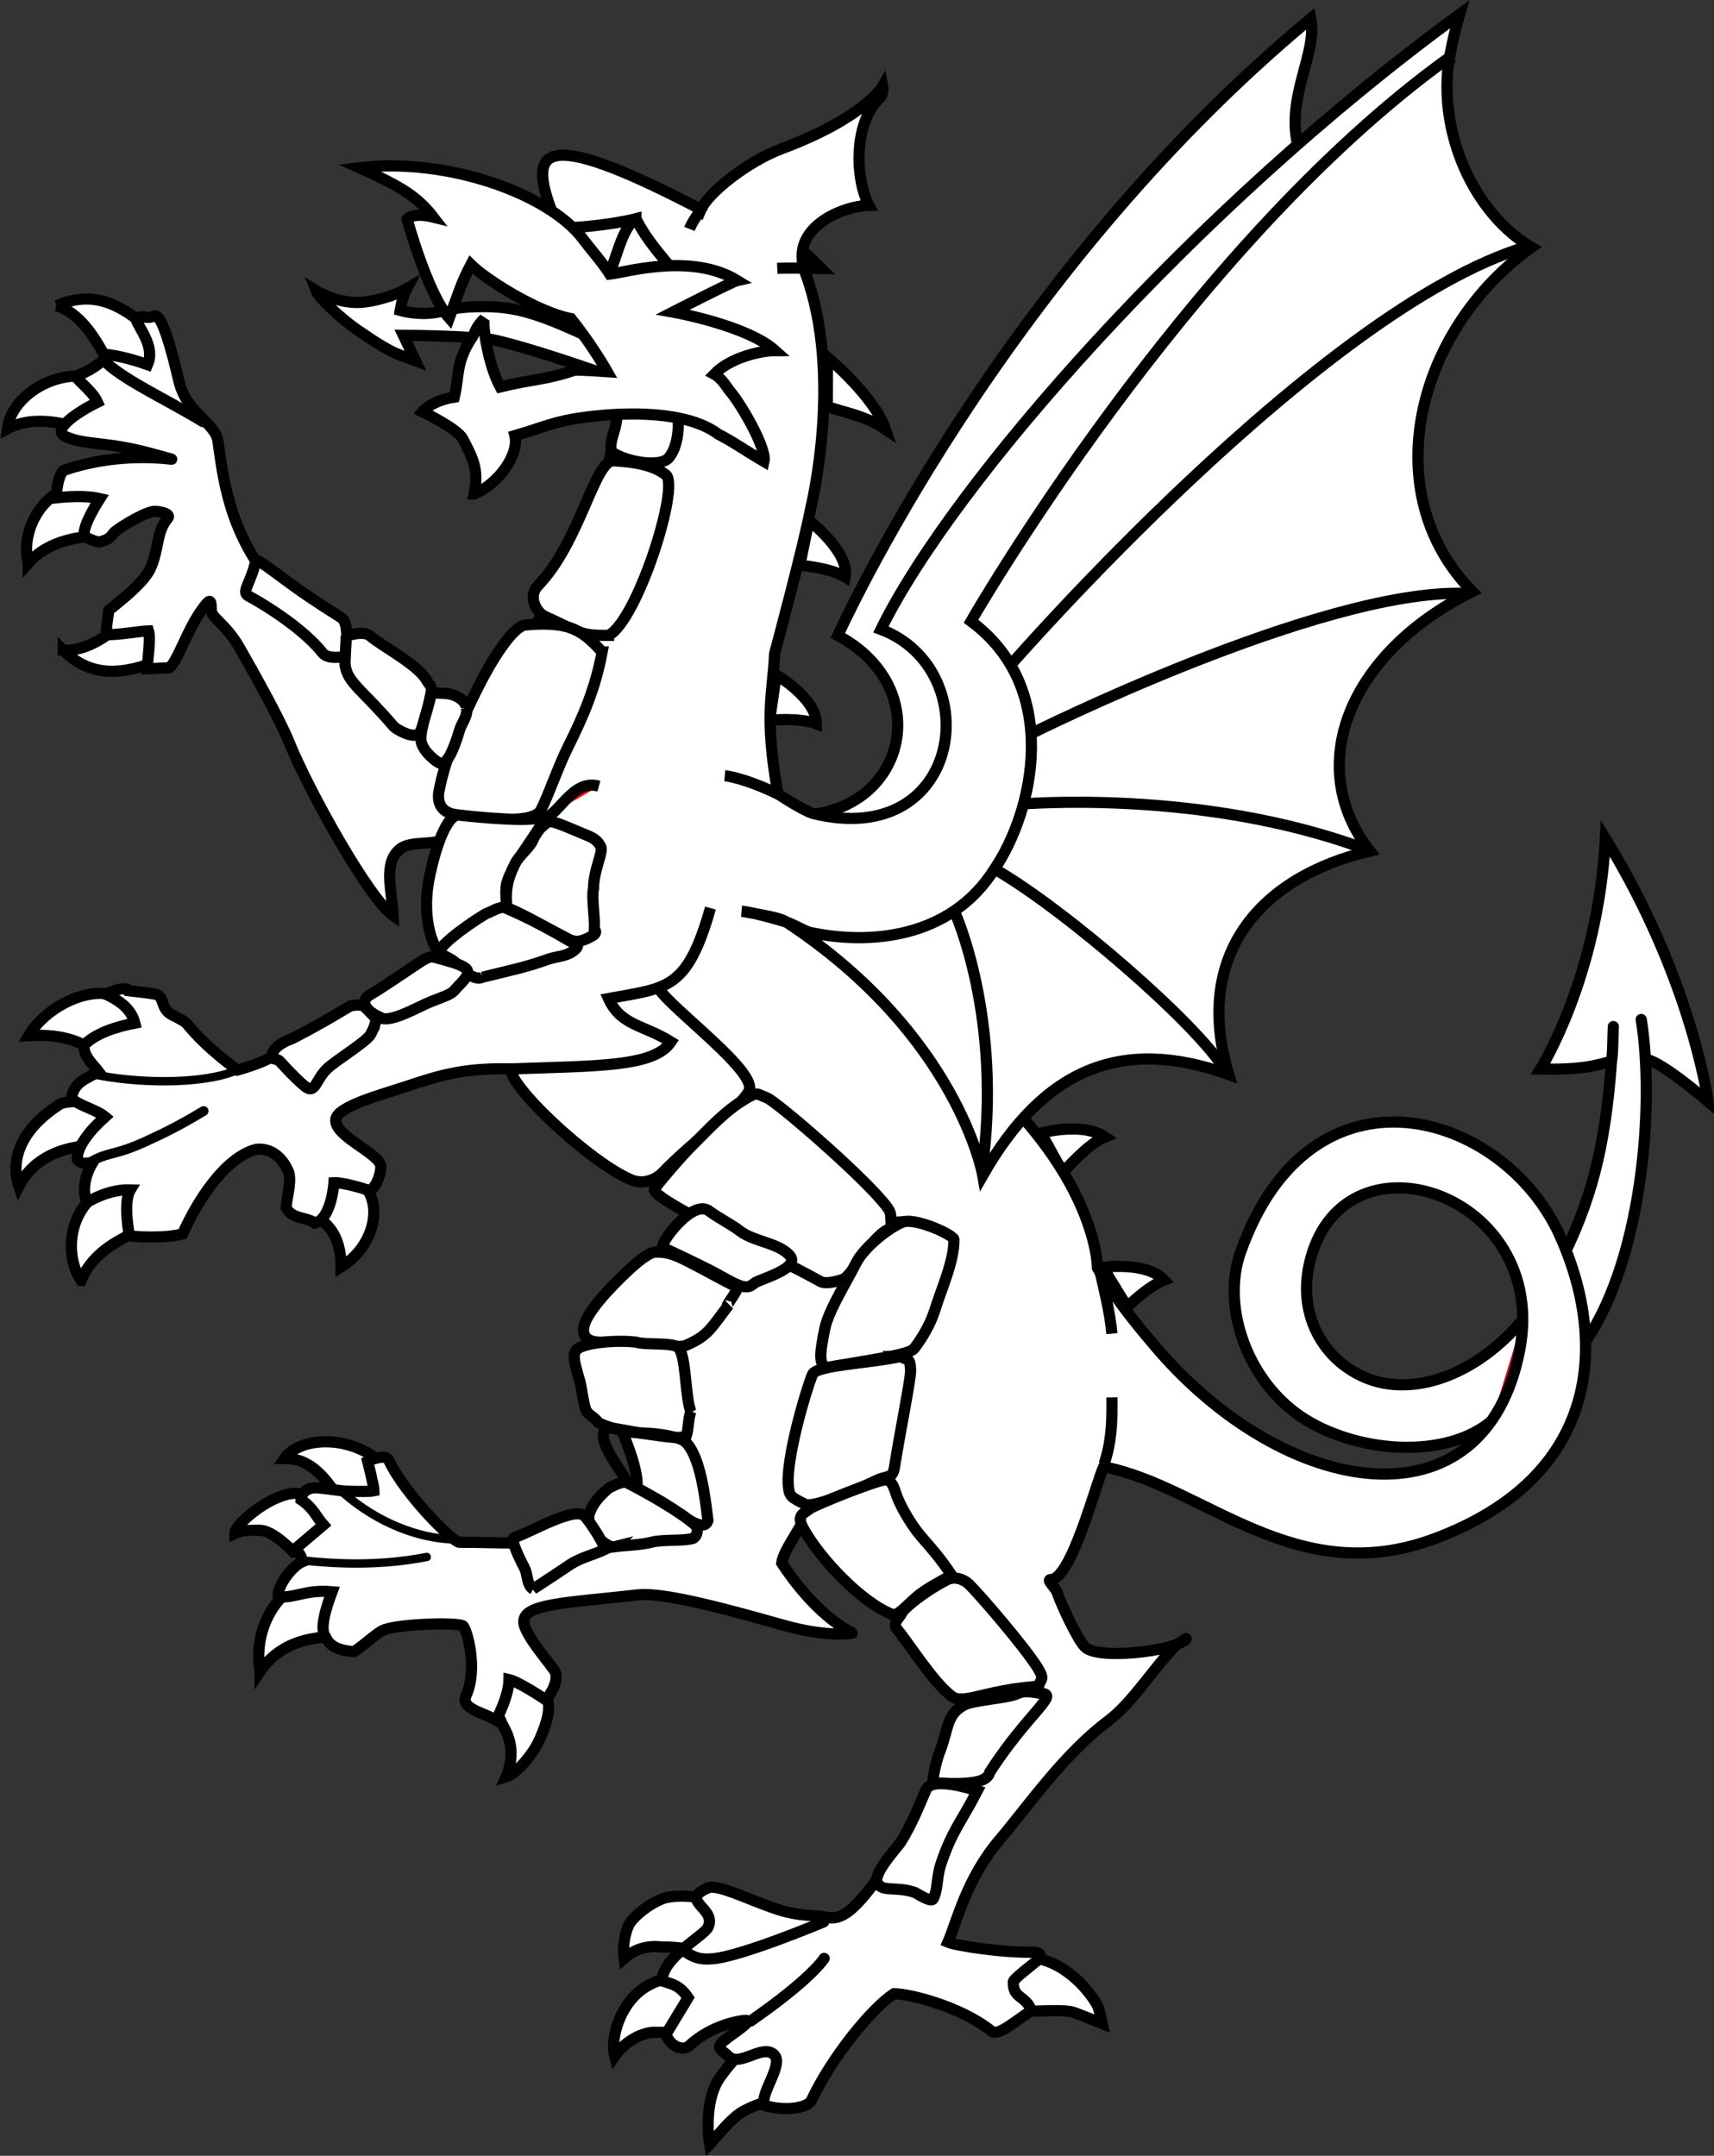 <?xml version="1.0" encoding="UTF-8" standalone="no"?>
<!-- Created with Inkscape (http://www.inkscape.org/) -->

<svg
   xmlns:dc="http://purl.org/dc/elements/1.1/"
   xmlns:cc="http://creativecommons.org/ns#"
   xmlns:rdf="http://www.w3.org/1999/02/22-rdf-syntax-ns#"
   xmlns:svg="http://www.w3.org/2000/svg"
   xmlns="http://www.w3.org/2000/svg"
   xmlns:sodipodi="http://sodipodi.sourceforge.net/DTD/sodipodi-0.dtd"
   xmlns:inkscape="http://www.inkscape.org/namespaces/inkscape"
   id="svg2985"
   version="1.1"
   inkscape:version="0.48.4 r9939"
   width="216.38"
   height="272.18"
   sodipodi:docname="SomersetDragon1.svg">
  <rect width="100%" height="100%" fill="#333333" stroke="none"/>
  <defs
     id="defs2989" />
  <sodipodi:namedview
     pagecolor="#ffffff"
     bordercolor="#666666"
     borderopacity="1"
     objecttolerance="10"
     gridtolerance="10"
     guidetolerance="10"
     inkscape:pageopacity="0"
     inkscape:pageshadow="2"
     inkscape:window-width="1855"
     inkscape:window-height="1056"
     id="namedview2987"
     showgrid="false"
     inkscape:zoom="2.8284271"
     inkscape:cx="167.50554"
     inkscape:cy="136.61674"
     inkscape:window-x="65"
     inkscape:window-y="24"
     inkscape:window-maximized="1"
     inkscape:current-layer="svg2985"
     showguides="true"
     inkscape:guide-bbox="true"
     fit-margin-top="0"
     fit-margin-left="0"
     fit-margin-right="0"
     fit-margin-bottom="0">
    <inkscape:grid
       type="xygrid"
       id="grid3864"
       empspacing="5"
       visible="true"
       enabled="true"
       snapvisiblegridlinesonly="true"
       originx="-1391.856px"
       originy="-764.006px" />
  </sodipodi:namedview>
  <g
     id="g3153"
     transform="matrix(0.173,0,0,0.173,-146.759,-18.922)">
    <g
       transform="matrix(1.02,0,0,1.02,-22.518,-0.665)"
       id="g10834" />
    <path
       sodipodi:nodetypes="ccccc"
       inkscape:connector-curvature="0"
       id="path3132"
       d="m 1949.493,1091.126 22.627,-12.374 -27.754,74.423 -15.556,-9.369 z"
       style="fill:#ce1126;fill-opacity:1;stroke:none" />
    <path
       sodipodi:nodetypes="cccccc"
       inkscape:connector-curvature="0"
       id="path3821"
       d="m 1795.238,214.969 c -8.329,-35.507 14.599,-67.083 9.558,-92.07 -228.168,189.373 -345.068,450.263 -345.068,450.263 68.407,36.608 51.673,120.784 -17.15,130.428 31.843,22.67 124.363,19.535 182.709,-7.313 z"
       style="fill:#ffffff;fill-opacity:1;stroke:#000000;stroke-width:8.16;stroke-linecap:butt;stroke-linejoin:miter;stroke-miterlimit:4;stroke-opacity:1;stroke-dasharray:none" />
    <path
       inkscape:connector-curvature="0"
       id="path3035"
       d="m 1904.408,155.157 c 0.664,-4.304 0.825,-5.903 1.298,-8.015"
       style="fill:none;stroke:#0000ff;stroke-width:8.16;stroke-linecap:butt;stroke-linejoin:miter;stroke-miterlimit:4;stroke-opacity:1;stroke-dasharray:none" />
    <path
       sodipodi:nodetypes="cccsc"
       inkscape:connector-curvature="0"
       id="path3833-1-4"
       d="m 869.303,865.166 c 11.036,-19.205 41.762,-36.538 63.07,-29.025 6.59,3.791 15.713,14.397 16.75,16.79 0.968,2.194 -33.096,22.739 -34.82,21.738 -6.227,-3.615 -18.453,-11.111 -45,-9.502 z"
       style="fill:#ffffff;fill-opacity:1;stroke:#000000;stroke-width:8.16;stroke-linecap:butt;stroke-linejoin:miter;stroke-miterlimit:4;stroke-opacity:1;stroke-dasharray:none" />
    <path
       sodipodi:nodetypes="cccsc"
       inkscape:connector-curvature="0"
       id="path3833-1-7"
       d="m 862.084,975.137 c -6.142,-18.252 0.237,-41.362 30.825,-60.458 7.303,-2.111 19.759,-1.798 22.201,-0.883 41.631,6.258 -7.485,32.127 -10.896,32.721 -6.126,1.066 -30.373,5.242 -42.13,28.621 z"
       style="fill:#ffffff;fill-opacity:1;stroke:#000000;stroke-width:8.16;stroke-linecap:butt;stroke-linejoin:miter;stroke-miterlimit:4;stroke-opacity:1;stroke-dasharray:none" />
    <path
       sodipodi:nodetypes="cccsc"
       inkscape:connector-curvature="0"
       id="path3833-1"
       d="m 907.461,1043.902 c -11.438,-17.264 -10.027,-47.594 11.925,-63.947 6.856,-3.283 19.41,-5.725 21.97,-5.224 2.356,0.445 4.98,33.407 3.388,34.607 -4.965,3.744 -27.855,11.624 -37.283,34.564 z"
       style="fill:#ffffff;fill-opacity:1;stroke:#000000;stroke-width:8.16;stroke-linecap:butt;stroke-linejoin:miter;stroke-miterlimit:4;stroke-opacity:1;stroke-dasharray:none" />
    <path
       sodipodi:nodetypes="cccsc"
       inkscape:connector-curvature="0"
       id="path3833-1-0"
       d="m 1097.178,1034.023 c 27.876,-17.264 32.712,-55.156 7.473,-66.248 -6.856,-3.283 -19.41,-5.725 -21.97,-5.224 -2.356,0.445 -4.98,33.407 -3.388,34.607 4.965,3.744 17.992,10.967 17.885,36.865 z"
       style="fill:#ffffff;fill-opacity:1;stroke:#000000;stroke-width:8.16;stroke-linecap:butt;stroke-linejoin:miter;stroke-miterlimit:4;stroke-opacity:1;stroke-dasharray:none" />
    <path
       inkscape:transform-center-y="9.8309628"
       inkscape:transform-center-x="11.862484"
       sodipodi:nodetypes="cccsc"
       inkscape:connector-curvature="0"
       id="path3833-1-8-4"
       d="m 1055.978,1173.762 c 9.856,-14.271 40.919,-17.252 63.691,-2.121 5.266,5.482 14.195,11.596 14.522,14.184 9.535,20.432 -31.973,20.964 -37.72,16.692 -6.016,-4.471 -16.25,-29.058 -40.492,-28.756 z"
       style="fill:#ffffff;fill-opacity:1;stroke:#000000;stroke-width:8.16;stroke-linecap:butt;stroke-linejoin:miter;stroke-miterlimit:4;stroke-opacity:1;stroke-dasharray:none" />
    <path
       sodipodi:nodetypes="ccscssccc"
       inkscape:connector-curvature="0"
       id="path10780"
       d="m 1081.826,1206.86 c -6.416,-2.49 -11.793,-2.755 -16.439,-7.562 -5.223,-0.677 -14.347,1.909 -24.466,8.179 -10.119,6.271 -21.233,16.226 -21.233,21.081 6.055,-2.636 7.71,-2.188 12.165,-2.301 4.152,-0.106 7.263,-0.377 10.192,0.658 9.771,3.45 20.384,15.124 20.384,15.124 0,0 25.789,-5.734 28.932,-8.877 10.377,-10.377 -5.316,-28.411 -9.534,-26.302 z"
       style="fill:#ffffff;fill-opacity:1;stroke:#000000;stroke-width:8.16;stroke-linecap:butt;stroke-linejoin:miter;stroke-miterlimit:4;stroke-opacity:1;stroke-dasharray:none" />
    <path
       sodipodi:nodetypes="cccsc"
       inkscape:connector-curvature="0"
       id="path3833"
       d="m 1038.1,1329.163 c -6.226,-35.566 17.922,-71.344 55.562,-71.344 7.514,1.153 12.963,6.691 14.795,8.548 1.695,1.696 -4.583,37.715 -6.575,37.809 -6.212,0.294 -43.34,-5.155 -63.782,24.987 z"
       style="fill:#ffffff;fill-opacity:1;stroke:#000000;stroke-width:8.16;stroke-linecap:butt;stroke-linejoin:miter;stroke-miterlimit:4;stroke-opacity:1;stroke-dasharray:none" />
    <path
       sodipodi:nodetypes="cscssssc"
       inkscape:connector-curvature="0"
       id="path3831"
       d="m 1199.527,1343.958 c 6.439,8.463 11.376,13.964 15.452,24 1.022,2.516 11.769,16.767 2.63,38.138 6.292,-1.973 14.208,-10.396 20.384,-19.726 4.883,-7.377 12.966,-27.066 10.155,-35.122 -2.276,-6.522 -1.869,-7.084 -3.58,-11.892 -1.141,-3.206 -21.506,-23.207 -23.014,-21.699 -6.415,6.415 -23.035,16.228 -22.028,26.302 z"
       style="fill:#ffffff;fill-opacity:1;stroke:#000000;stroke-width:8.16;stroke-linecap:butt;stroke-linejoin:miter;stroke-miterlimit:4;stroke-opacity:1;stroke-dasharray:none" />
    <path
       sodipodi:nodetypes="csscssc"
       inkscape:connector-curvature="0"
       id="path3829"
       d="m 1372.789,1498.152 c -11.29,-5.654 -33.181,-6.054 -40.439,-3.288 -10.895,4.153 -20.264,12.265 -24,17.425 -2.801,3.868 -6.02,14.795 -4.603,26.302 12.825,-11.508 26.98,-8.12 28.603,-8.219 11.747,-0.72 33.742,5.053 39.453,-0.657 8.051,-8.051 9.407,-28.755 0.986,-31.562 z"
       style="fill:#ffffff;fill-opacity:1;stroke:#000000;stroke-width:8.16;stroke-linecap:butt;stroke-linejoin:miter;stroke-miterlimit:4;stroke-opacity:1;stroke-dasharray:none" />
    <path
       sodipodi:nodetypes="cscssc"
       inkscape:connector-curvature="0"
       id="path3827"
       d="m 1359.31,1558.317 c -12.021,-7.597 -26.739,-6.888 -39.564,0.947 -19.616,11.982 -26.154,38.707 -22.903,50.671 7.529,-11.027 20.872,-17.733 29.589,-17.425 13.781,0.487 13.22,-1.201 22.04,-3.482 11.235,-2.905 22.951,-20.936 10.837,-30.71 z"
       style="fill:#ffffff;fill-opacity:1;stroke:#000000;stroke-width:8.16;stroke-linecap:butt;stroke-linejoin:miter;stroke-miterlimit:4;stroke-opacity:1;stroke-dasharray:none" />
    <path
       sodipodi:nodetypes="cssssc"
       inkscape:connector-curvature="0"
       id="path3825"
       d="m 1366.214,1674.373 c -2.164,-12.788 -2.007,-34.635 6.904,-48.001 5.35,-8.024 28.02,-36.553 38.466,-29.59 5.783,3.855 12.897,14.108 14.466,20.384 6.114,24.456 -15.678,22.317 -34.521,32.548 -8.557,4.647 -15.499,13.307 -25.315,24.658 z"
       style="fill:#ffffff;fill-opacity:1;stroke:#000000;stroke-width:8.16;stroke-linecap:butt;stroke-linejoin:miter;stroke-miterlimit:4;stroke-opacity:1;stroke-dasharray:none" />
    <path
       sodipodi:nodetypes="cscssc"
       inkscape:connector-curvature="0"
       id="path3823"
       d="m 1595.055,1537.867 c 26.565,-1.204 47.343,22.7 53.935,34.872 1.427,2.636 3.72,13.484 3.72,13.484 0,0 -18.164,-7.429 -21.388,-8.369 -11.16,-3.255 -46.484,2.336 -52.075,-3.255 -18.138,-18.138 3.225,-28.867 15.808,-36.731 z"
       style="fill:#ffffff;fill-opacity:1;stroke:#000000;stroke-width:8.16;stroke-linecap:butt;stroke-linejoin:miter;stroke-miterlimit:4;stroke-opacity:1;stroke-dasharray:none" />
    <path
       sodipodi:nodetypes="cccc"
       inkscape:connector-curvature="0"
       id="path3832-9"
       d="m 1608.074,936.293 c 0,0 29.757,-8.312 46.495,2.79 -12.089,4.696 -30.687,26.037 -30.687,26.037 z"
       style="fill:#ffffff;fill-opacity:1;stroke:#000000;stroke-width:8.16;stroke-linecap:butt;stroke-linejoin:miter;stroke-miterlimit:4;stroke-opacity:1;stroke-dasharray:none" />
    <path
       sodipodi:nodetypes="cccc"
       inkscape:connector-curvature="0"
       id="path3832"
       d="m 1653.174,1034.322 c 0,0 31.617,-4.592 44.636,9.299 -12.089,4.696 -26.967,19.528 -26.967,19.528 z"
       style="fill:#ffffff;fill-opacity:1;stroke:#000000;stroke-width:8.16;stroke-linecap:butt;stroke-linejoin:miter;stroke-miterlimit:4;stroke-opacity:1;stroke-dasharray:none" />
    <path
       sodipodi:nodetypes="cccc"
       inkscape:connector-curvature="0"
       id="path3832-3-6"
       d="m 1452.12,370.152 c 0,0 34.241,28.518 42.348,52.508 -15.084,-10.169 -29.238,-11.969 -42.462,-16.558 z"
       style="fill:#ffffff;fill-opacity:1;stroke:#000000;stroke-width:8.16;stroke-linecap:butt;stroke-linejoin:miter;stroke-miterlimit:4;stroke-opacity:1;stroke-dasharray:none" />
    <path
       sodipodi:nodetypes="cccc"
       inkscape:connector-curvature="0"
       id="path3832-3-1"
       d="m 1438.648,489.19 c 0,0 29.876,23.13 26.444,41.22 -11.355,-6.892 -33.133,-8.447 -33.133,-8.447 z"
       style="fill:#ffffff;fill-opacity:1;stroke:#000000;stroke-width:8.16;stroke-linecap:butt;stroke-linejoin:miter;stroke-miterlimit:4;stroke-opacity:1;stroke-dasharray:none" />
    <path
       sodipodi:nodetypes="cccc"
       inkscape:connector-curvature="0"
       id="path3832-3"
       d="m 1414.706,601.864 c 0,0 29.592,17.359 29.329,35.769 -12.373,-4.832 -34.093,-2.609 -34.093,-2.609 z"
       style="fill:#ffffff;fill-opacity:1;stroke:#000000;stroke-width:8.16;stroke-linecap:butt;stroke-linejoin:miter;stroke-miterlimit:4;stroke-opacity:1;stroke-dasharray:none" />
    <path
       inkscape:connector-curvature="0"
       d="m 2025.602,858.569 c -0.506,9.295 -0.116,17.322 -1.395,26.154 m 27.167,-1.704 c 0,0 9.206,1.315 43.398,30.247 0,0 -11.836,-89.426 -74.96,-192.003 -5.26,101.262 -47.343,168.331 -47.343,168.331 29.654,0.545 39.068,-2.263 51.833,-5.725 -4.836,66.308 -15.717,102.394 -36.361,144.989 9.957,20.861 9.919,42.884 14.064,64.21 44.452,-59.505 54.148,-176.296 43.95,-239.679"
       style="fill:#ffffff;fill-opacity:1;stroke:#000000;stroke-width:8.16;stroke-linecap:round;stroke-linejoin:miter;stroke-miterlimit:4;stroke-opacity:1;stroke-dasharray:none"
       id="path3838" />
    <path
       sodipodi:nodetypes="cccsc"
       inkscape:connector-curvature="0"
       id="path3833-1-8"
       d="m 889.832,332.519 c 23.26,-10.333 42.73,-3.782 63.535,14.007 3.236,6.879 7.236,17.805 6.717,20.362 2.498,22.408 -30.551,9.036 -34.63,3.151 -4.27,-6.161 -15.049,-30.893 -35.623,-37.519 z"
       style="fill:#ffffff;fill-opacity:1;stroke:#000000;stroke-width:8.16;stroke-linecap:butt;stroke-linejoin:miter;stroke-miterlimit:4;stroke-opacity:1;stroke-dasharray:none" />
    <path
       sodipodi:nodetypes="sccssssscscsccscssscscsssssssssccsscccccccccccccccccccccsscsssscssccssccccccccscscccssccscsssccsscsscccsssccsssscccscssssssscssss"
       inkscape:connector-curvature="0"
       id="path3820"
       d="m 1959.346,1072.68 c -32.666,39.012 -75.999,54.634 -108.912,44.206 -32.912,-10.428 -57.495,-45.277 -45.686,-89.075 26.168,-97.05 174.57,-47.039 152.505,66.953 -25.691,132.721 -171.335,108.567 -265.953,-2.79 -14.82,-17.442 -30.131,-36.275 -42.141,-57.264 0,0 0.409,-47.415 -54.453,-109.728 -7.729,-13.388 -12.777,-13.196 -6.626,-25.498 85.817,-120.65 174.128,-250.163 217.598,-377.542 36.189,-114.139 27.901,-251.758 100.43,-368.243 l -0.402,-1.443 c 1.868,-7.227 2.187,-13.107 7.816,-32.486 -194.261,141.743 -369.925,342.071 -422.375,448.943 77.311,29.291 60.228,161.185 -49.471,134.388 -8.961,-3.024 -25.612,-14.291 -25.691,-14.356 -10.319,-58.223 -3.744,-72.689 -2.429,-102.278 0,0 21.041,-78.248 26.302,-105.865 0,0 24.099,-97.058 -3.945,-172.276 -12.281,-32.938 27.617,-48.658 46.478,-49.103 -10.431,-20.187 -10.867,-60.464 7.651,-78.052 3.481,-3.306 2.422,-8.812 2.422,-8.812 0,0 -13.137,22.895 -73.627,45.504 -24.557,9.178 -54.065,32.236 -59.321,45.042 l -1.82,-1.801 c -232.479,-121.103 -30.221,73.926 -62.304,170.173 -8.089,61.238 -46.768,130.692 -87.644,171.568 -10.121,10.121 -10.183,31.627 -14.879,43.706 -10.053,25.862 -8.67,58.557 -16.738,82.762 -6.622,19.865 -13.019,38.106 -13.019,58.584 11.406,20.528 12.886,24.044 6.272,26.975 -35.061,15.538 -79.827,48.007 -89.861,51.052 -8.913,2.704 -23.956,10.334 -32.22,14.466 -9.134,5.475 -25.644,9.863 -25.644,9.863 0,0 -21.716,-14.916 -36.822,-33.535 -2.618,-3.227 -11.649,-6.389 -13.808,-8.548 -5.155,-5.155 -3.011,-10.382 -8.548,-13.151 -8.698,-1.331 -20.384,-2.63 -20.384,-2.63 -0.962,-2.728 -8.548,-1.47 -16.439,2.63 12.079,5.527 18.818,12.149 21.041,21.041 -13.969,2.677 -28.493,7.452 -36.822,15.781 -1.494,7.839 6.802,14.769 10.521,19.726 -10.395,5.447 -17.224,7.745 -19.726,17.754 -0.721,5.334 17.133,9.058 24.329,15.123 -10.306,9.305 -20.384,21.05 -20.384,30.905 3.211,4.205 6.228,2.63 11.178,2.63 -10.15,17.502 -3.945,28.932 -3.945,28.932 0,0 14.719,-9.724 31.562,-9.206 -5.552,9.119 -0.658,33.535 -0.658,33.535 -0.425,0.213 23.377,2.579 38.795,-1.315 11.031,-24.745 31.244,-56.091 53.919,-61.809 12.043,-1.115 19.878,7.613 23.672,17.096 1.884,8.53 -1.973,19.271 -1.973,25.644 4.436,8.539 14.766,6.472 21.041,11.178 12.117,-3.348 13.808,-29.589 13.808,-29.589 0,0 6.961,-0.465 26.302,5.918 5.576,-3.899 7.891,-12.892 7.891,-17.754 -0.76,-9.66 -34.024,-21.762 -32.877,-34.192 0.881,-9.551 33.493,-18.178 49.973,-23.672 24.986,-8.329 42.128,-13.808 75.506,-13.361 67.019,65.009 70.587,52.987 147.02,105.881 -5.713,9.996 -11.328,15.977 -18.598,23.248 -17.796,17.796 -86.806,49.565 -66.953,89.271 8.306,16.613 39.845,75.605 31.617,92.061 -6.7,13.401 -55.033,28.911 -66.023,34.407 -29.232,2.123 -34.67,0.668 -62.393,0.687 -4.45,0 -39.776,-34.877 -51.405,-59.768 -2.608,-5.583 -15.469,0.722 -15.469,0.722 0,0 4.659,18.195 4.659,21.707 -0.493,0.147 -11.651,0.425 -18.84,0.075 -7.189,-0.349 -10.409,-1.325 -21.327,-2.368 -13.094,-1.251 -13.167,8.539 -13.167,8.539 9.226,6.14 10.94,12.28 16.41,18.419 L 1063.444,1240 c 0,0 4.846,2.556 5.42,9.13 -8.3,3.513 -19.575,20.304 -17.283,25.605 12.479,1 19.528,-5.42 39.056,-3.72 -3.72,9.901 -9.66,27.257 -4.706,32.979 2.474,5.946 8.273,9.934 20.653,10.735 8.053,-5.075 16.965,-14.105 22.23,-15.984 11.787,-4.207 51.027,-5.472 57.161,-2.96 2.602,1.216 11.529,31.064 2.475,50.954 -4.383,9.628 12.201,12.201 21.919,17.972 0,0 9.252,-17.146 9.412,-29.588 7.236,1.6 26.855,14.775 26.855,14.775 0,0 9.516,-10.823 7.083,-19.736 -0.944,-3.458 -22.799,-27.296 -23.193,-36.899 -0.558,-13.58 30.182,-13.975 83.232,-19.956 19.904,-2.244 70.432,12.072 106.939,22.318 32.611,9.152 50.614,5.579 50.215,5.579 0,0 -24.958,-9.799 -52.138,-51.153 0.682,-6.042 6.5,-14.87 13.082,-26.029 37.543,0 88.205,78.906 110.659,101.36 5.879,5.878 12.486,35.336 13.019,47.425 0.208,4.727 -5.323,7.857 -7.439,12.089 -11.245,22.49 -26.951,46.747 -41.208,69.198 -28.057,41.749 -40.832,57.976 -55.25,54.479 -7.441,-1.805 -19.495,-0.015 -38.053,-6.426 -20.523,-7.089 -41.736,-17.969 -48.682,-14.962 -21.943,9.502 7.088,14.651 0,28.827 -3.284,6.569 -33.24,21.777 -33.477,39.056 6.904,2.301 12.376,2.501 19.015,12.22 -16.225,26.836 -16.225,26.836 -16.225,26.836 4.313,10.326 13.458,11.601 16.959,8.32 16.094,-15.086 37.296,-18.712 41.625,-18.549 5.99,0.226 -14.227,12.289 -17.983,16.443 -3.756,4.155 1.272,5.928 4.965,9.594 8.5,8.438 25.008,-9.399 33.477,-0.93 7.216,7.216 -11.063,28.786 -6.974,36.964 14.992,4.411 31.504,1.872 34.187,-3.827 15.02,-31.907 44.294,-67.448 60.198,-77.772 10.29,-0.061 48.026,8.804 71.279,27.419 4.694,3.758 16.203,-6.702 29.095,-15.114 -4.41,-11.395 -13.636,-8.5 -13.254,-20.729 -1,-1.531 12.596,-11.674 18.335,-16.48 1.169,-0.979 3.32,-4.237 -2.257,-5.387 -22.823,0.711 -58.057,-4.816 -63.813,-7.29 6.397,-14.6 13.416,-46.265 37.797,-74.937 20.013,-23.535 46.532,-62.099 79.042,-86.481 18.067,-13.551 33.148,-38.727 49.285,-54.865 2.068,-2.068 9.507,-6.717 7.439,-4.649 -8.547,8.547 -64.003,15.04 -73.463,5.579 -6.006,-6.006 -17.805,-32.026 -20.458,-39.986 -1.096,-3.288 -8.115,-9.299 -4.649,-9.299 14.932,0 32.959,-69.74 38.591,-82.297 72.382,13.608 139.632,90.388 241.311,52.54 121.77,-45.327 126.468,-144.021 91.664,-221.229 -41.191,-91.376 -181.727,-132.876 -233.01,12 -14.563,41.142 5.966,96.919 47.875,122.53 39.513,24.147 102.124,28.684 135.317,0.682"
       style="fill:#ffffff;fill-opacity:1;stroke:#000000;stroke-width:8.16;stroke-linecap:butt;stroke-linejoin:miter;stroke-miterlimit:4;stroke-opacity:1;stroke-dasharray:none" />
    <path
       inkscape:connector-curvature="0"
       d="m 1905.919,151.315 c -192.742,138.819 -349.031,411.474 -349.031,411.474 65.896,48.835 45.936,138.31 17.117,180.827 -32.001,50.85 -91.633,55.671 -135.469,46.028 -5.737,-2.268 -12.022,-6.019 -16.32,-7.299 125.446,82.787 143.246,184.843 143.246,184.843 44.932,-78.905 102.336,-101.28 179.488,-73.663 -26.302,-87.234 22.831,-144.191 103.052,-163.041 -48.977,-62.646 -14.599,-145.26 74.747,-189.401 -70.882,-71.798 -41.007,-191.119 43.159,-251.175 -41.698,-24.413 -68.952,-83.608 -59.989,-138.593 z m -483.538,631.037 c -26.863,-7.947 -32.582,-7.915 -32.582,-7.915 22.058,3.844 28.621,5.349 32.582,7.915 z"
       style="fill:#ffffff;fill-opacity:1;stroke:#000000;stroke-width:8.16;stroke-linecap:butt;stroke-linejoin:miter;stroke-miterlimit:4;stroke-opacity:1;stroke-dasharray:none"
       id="path3037" />
    <path
       sodipodi:nodetypes="ccc"
       inkscape:connector-curvature="0"
       id="path3010"
       d="m 1433.383,292.364 c 0,0 3.123,1.752 14.282,12.911 -21.125,-0.545 -32.166,-0.056 -32.166,-0.056"
       style="fill:none;stroke:#000000;stroke-width:8.16;stroke-linecap:butt;stroke-linejoin:miter;stroke-miterlimit:4;stroke-opacity:1;stroke-dasharray:none" />
    <path
       sodipodi:nodetypes="cccsc"
       inkscape:connector-curvature="0"
       id="path3833-1-8-2"
       d="m 894.437,583.914 c 18.039,17.955 38.565,18.786 64.349,9.596 5.478,-5.27 13.115,-14.049 13.543,-16.622 10.332,-20.04 -25.313,-19.346 -31.224,-15.305 -6.188,4.231 -25.086,23.486 -46.669,22.331 z"
       style="fill:#ffffff;fill-opacity:1;stroke:#000000;stroke-width:8.16;stroke-linecap:butt;stroke-linejoin:miter;stroke-miterlimit:4;stroke-opacity:1;stroke-dasharray:none" />
    <path
       sodipodi:nodetypes="cccsc"
       inkscape:connector-curvature="0"
       id="path3833-1-9"
       d="m 868.89,520.43 c -5.134,-20.063 6.159,-48.248 32.263,-56.485 7.554,-0.85 20.214,0.966 22.467,2.28 2.079,1.194 -6.266,33.19 -8.165,33.801 -5.919,1.906 -30.127,1.832 -46.566,20.404 z"
       style="fill:#ffffff;fill-opacity:1;stroke:#000000;stroke-width:8.16;stroke-linecap:butt;stroke-linejoin:miter;stroke-miterlimit:4;stroke-opacity:1;stroke-dasharray:none" />
    <path
       sodipodi:nodetypes="cccsc"
       inkscape:connector-curvature="0"
       id="path3833-1-48"
       d="m 853.693,422.291 c 2.294,-20.582 27.758,-39.991 55.088,-38.463 7.367,1.877 15.935,6.739 17.578,8.765 1.523,1.852 -17.601,28.828 -19.592,28.728 -6.211,-0.311 -31.129,-10.586 -53.074,0.97 z"
       style="fill:#ffffff;fill-opacity:1;stroke:#000000;stroke-width:8.16;stroke-linecap:butt;stroke-linejoin:miter;stroke-miterlimit:4;stroke-opacity:1;stroke-dasharray:none" />
    <path
       sodipodi:nodetypes="ssscss"
       inkscape:connector-curvature="0"
       id="path3353"
       d="m 1297.717,419.421 c -0.679,4.438 -6.693,17.651 -1.627,20.69 11.623,6.973 34.544,10.28 40.3,3.303 8.607,-10.432 7.545,-29.895 5.73,-43.754 -1.549,-3.097 -30.725,-7.961 -33.709,-7.207 -6.875,1.738 -7.175,3.977 -10.694,26.967 z"
       style="fill:#ffffff;fill-opacity:1;stroke:#000000;stroke-width:8.16;stroke-linecap:butt;stroke-linejoin:miter;stroke-miterlimit:4;stroke-opacity:1;stroke-dasharray:none" />
    <path
       sodipodi:nodetypes="cssssc"
       inkscape:connector-curvature="0"
       id="path3787"
       d="m 1292.37,573.088 c 21.037,-10.643 52.229,-109.03 41.846,-117.168 -9.905,-7.764 -25.445,-9.553 -38.126,-10.229 -13.904,-0.741 -24.214,58.883 -55.147,91.05 -7.779,8.09 -1.041,19.642 4.932,22.398 26.661,12.305 25.979,14.017 46.495,13.949 z"
       style="fill:#ffffff;fill-opacity:1;stroke:#000000;stroke-width:8.16;stroke-linecap:butt;stroke-linejoin:miter;stroke-miterlimit:4;stroke-opacity:1;stroke-dasharray:none" />
    <path
       sodipodi:nodetypes="cc"
       inkscape:connector-curvature="0"
       id="path3790"
       d="m 1659.684,1082.677 c -1.4,-16.158 -5.898,-33.051 -9.299,-48.355"
       style="fill:none;stroke:#000000;stroke-width:8.16;stroke-linecap:butt;stroke-linejoin:miter;stroke-miterlimit:4;stroke-opacity:1;stroke-dasharray:none" />
    <path
       sodipodi:nodetypes="cc"
       inkscape:connector-curvature="0"
       id="path3792"
       d="m 1659.684,1129.172 c 0.368,19.4 -0.597,33.408 -5.58,48.355"
       style="fill:none;stroke:#000000;stroke-width:8.16;stroke-linecap:butt;stroke-linejoin:miter;stroke-miterlimit:4;stroke-opacity:1;stroke-dasharray:none" />
    <path
       sodipodi:nodetypes="cscssssccccsssssscccsssscscccssssscc"
       inkscape:connector-curvature="0"
       id="path3016"
       d="m 1176.132,720.013 c -10.667,7.64 -27.573,1.919 -36.267,9.299 -11.994,10.182 -5.569,29.757 -4.649,48.355 -17.327,-12.089 -61.158,-90.026 -76.252,-127.397 -6.487,-16.06 -24.974,-49.136 -35.801,-68.116 -10.154,-17.8 -20.654,-21.535 -20.646,-27.596 0.012,-9.018 -1.487,-7.768 -7.116,0.073 -10.762,14.992 -17.478,37.534 -23.615,42.169 -7.399,-0.013 -9.303,0.553 -16.078,0.655 0.2,-5.478 2.737,-22.113 0.967,-27.702 -4.687,0 -25.072,3.509 -30.687,2.637 -0.579,-4.649 1.507,-13.429 1.472,-17.216 -0.009,-0.949 24.801,-18.156 30.61,-30.907 6.393,-14.033 4.176,-26.699 12.554,-36.499 3.487,-4.079 -8.351,-5.6 -10.584,-5.145 -9.269,1.887 -27.628,13.887 -28.937,15.839 -2.458,3.667 -4.206,4.633 -9.284,6.281 -2.212,0.718 -7.693,-1.678 -11.871,-3.724 -1.971,-6.388 7.486,-21.847 11.254,-27.748 -6.461,-1.483 -16.286,-2.242 -31.712,-0.614 -0.143,-6.509 2.091,-18.943 5.996,-20.253 31.791,-10.668 61.153,-9.89 77.929,-7.877 1.859,0.223 -9.268,-2.654 -13.949,-3.952 -33.578,-9.312 -48.261,-5.95 -63.234,-12.554 -10.555,-4.655 7.442,-17.341 23.248,-25.107 -4.138,-9.391 -18.429,-18.336 -14.879,-19.528 8.121,-2.726 15.388,-7.473 23.617,-15.094 9.937,1.355 22.391,5.244 27.76,7.189 6.097,-13.889 -7.825,-28.041 -8.602,-34.174 7.325,-2.21 6.344,1.405 13.746,-1.373 6.519,-2.447 16.265,41.709 17.87,48.101 5.904,23.514 26.401,29.804 28.362,43.241 3.5,23.983 7.12,65.24 39.521,103.685 20.565,24.402 149.571,95.795 155.012,106.677 7.528,15.055 -16.86,70.75 -25.755,78.375 z"
       style="fill:#ffffff;fill-opacity:1;stroke:#000000;stroke-width:8.16;stroke-linecap:butt;stroke-linejoin:miter;stroke-miterlimit:4;stroke-opacity:1;stroke-dasharray:none" />
    <path
       sodipodi:nodetypes="cssssssc"
       inkscape:connector-curvature="0"
       id="path3355"
       d="m 1287.721,585.177 c -4.856,26.095 -13.443,46.414 -25.108,69.743 -6.866,13.732 -13.633,33.775 -19.528,45.565 -5.404,10.808 -42.093,6.441 -62.672,3.301 -10.209,-1.558 -13.317,-8.778 -11.72,-17.25 4.772,-25.327 18.32,-56.232 31.279,-80.946 12.96,-24.714 25.331,-39.519 31.471,-40.086 33.482,-3.092 42.059,4.421 56.277,19.673 z"
       style="fill:#ffffff;fill-opacity:1;stroke:#000000;stroke-width:8.16;stroke-linecap:butt;stroke-linejoin:miter;stroke-miterlimit:4;stroke-opacity:1;stroke-dasharray:none" />
    <path
       sodipodi:nodetypes="sssssss"
       inkscape:connector-curvature="0"
       id="path3357"
       d="m 1240.897,706.281 c -9.239,3.449 -58.255,-2.076 -58.255,-2.076 -8.568,0.529 -16.408,23.576 -20.788,44.283 -6.047,28.587 1.182,49.223 6.596,55.757 11.02,13.299 20.663,2.289 41.16,-20.068 13.201,-14.399 6.815,-11.493 7.984,-27.137 1.315,-17.595 39.063,-56.642 23.304,-50.76 z"
       style="fill:#ffffff;fill-opacity:1;stroke:#000000;stroke-width:8.16;stroke-linecap:butt;stroke-linejoin:miter;stroke-miterlimit:4;stroke-opacity:1;stroke-dasharray:none" />
    <path
       sodipodi:nodetypes="cscsc"
       inkscape:connector-curvature="0"
       id="path3359"
       d="m 1221.233,888.094 c -4.69,11.558 58.18,70.187 87.862,82.375 5.711,2.345 13.752,2.262 21.402,-4.03 28.145,-28.91 54.813,-45.194 64.164,-60.444 8.191,-13.358 -56.094,-59.869 -65.791,-75.322"
       style="fill:#ffffff;fill-opacity:1;stroke:#000000;stroke-width:8.16;stroke-linecap:butt;stroke-linejoin:miter;stroke-miterlimit:4;stroke-opacity:1;stroke-dasharray:none" />
    <path
       sodipodi:nodetypes="csssssssc"
       inkscape:connector-curvature="0"
       id="path3361"
       d="m 1498.81,1005.495 c -1.069,-11.341 1.293,-10.159 -6.762,-19.637 -19.193,-22.583 -77.377,-72.737 -84.189,-75.332 -7.723,-2.943 -6.481,-4.636 -15.989,1.048 -14.504,8.671 -25.727,21.078 -39.056,34.407 -7.509,7.509 -20.869,23.062 -26.808,30.8 -5.354,6.976 85.398,47.815 120.875,67.765 5.119,2.879 17.522,-1.854 17.522,-1.854 10.444,-8.824 20.52,-32.309 34.407,-37.196 z"
       style="fill:#ffffff;fill-opacity:1;stroke:#000000;stroke-width:8.16;stroke-linecap:butt;stroke-linejoin:miter;stroke-miterlimit:4;stroke-opacity:1;stroke-dasharray:none" />
    <path
       sodipodi:nodetypes="cc"
       inkscape:connector-curvature="0"
       id="path3363"
       d="m 996.427,417.096 c -24.913,-15.198 -55.569,-29.372 -69.511,-42.078"
       style="fill:none;stroke:#000000;stroke-width:8.16;stroke-linecap:round;stroke-linejoin:miter;stroke-miterlimit:4;stroke-opacity:1;stroke-dasharray:none" />
    <path
       sodipodi:nodetypes="cccc"
       inkscape:connector-curvature="0"
       id="path4133"
       d="m 1219.838,889.489 c 65.096,-2.269 105.833,-1.426 118.098,-19.761 -20.034,-12.513 -36.611,-11.744 -45.566,-31.617 42.392,-7.986 57.207,-5.426 74.393,-66.023"
       style="fill:none;stroke:#000000;stroke-width:8.16;stroke-linecap:butt;stroke-linejoin:miter;stroke-miterlimit:4;stroke-opacity:1;stroke-dasharray:none" />
    <path
       sodipodi:nodetypes="cc"
       inkscape:connector-curvature="0"
       id="path5822"
       d="m 1351.419,276.448 c 2.067,-5.221 6.979,-11.91 9.996,-16.738"
       style="fill:none;stroke:#000000;stroke-width:8.16;stroke-linecap:butt;stroke-linejoin:miter;stroke-miterlimit:4;stroke-opacity:1;stroke-dasharray:none" />
    <path
       sodipodi:nodetypes="cc"
       inkscape:connector-curvature="0"
       id="path6332"
       d="m 1417.443,689.559 c -26.502,-12.902 -40.218,-14.065 -40.218,-14.065"
       style="fill:none;stroke:#000000;stroke-width:8.16;stroke-linecap:butt;stroke-linejoin:miter;stroke-miterlimit:4;stroke-opacity:1;stroke-dasharray:none" />
    <path
       sodipodi:nodetypes="csssssc"
       inkscape:connector-curvature="0"
       id="path6334"
       d="m 1099.909,589.098 c 0.239,-2.273 4.354,-24.424 -2.63,-28.932 -6.348,-4.098 -20.368,-12.786 -33.894,-22.52 -13.525,-9.734 -27.808,-21.058 -28.244,-19.234 -4.093,17.124 -10.897,23.038 -5.628,25.837 13.683,7.27 40.88,24.784 54.062,41.499 3.968,5.032 12.899,2.663 16.335,3.35 z"
       style="fill:#ffffff;fill-opacity:1;stroke:#000000;stroke-width:8.16;stroke-linecap:butt;stroke-linejoin:miter;stroke-miterlimit:4;stroke-opacity:1;stroke-dasharray:none" />
    <path
       sodipodi:nodetypes="cscssssc"
       inkscape:connector-curvature="0"
       id="path6336"
       d="m 1100.895,573.645 c 0.239,3.518 -1.187,18.332 -0.657,21.699 1.973,12.54 13.068,17.999 35.507,44.384 1.978,1.978 14.181,9.161 18.411,4.932 2.462,-2.463 7.97,-23.971 8.88,-30.851 0.522,-3.952 -1.804,-4.972 -3.619,-8.273 -6.034,-10.975 -33.314,-25.242 -40.768,-31.891 -3.951,-3.525 -12.321,-1.786 -17.754,0 z"
       style="fill:#ffffff;fill-opacity:1;stroke:#000000;stroke-width:8.16;stroke-linecap:butt;stroke-linejoin:miter;stroke-miterlimit:4;stroke-opacity:1;stroke-dasharray:none" />
    <path
       sodipodi:nodetypes="csssssc"
       inkscape:connector-curvature="0"
       id="path6338"
       d="m 1188.677,625.92 c -0.609,-5.97 -9.025,-10.521 -16.439,-10.521 -5.044,0 -9.279,-1.265 -9.947,2.877 -1.454,9.016 -8.837,26.064 -6.297,33.644 2.541,7.58 11.956,14.35 13.908,14.644 4.582,0.691 9.263,-9.174 13.843,-24.535 1.545,-5.18 6.236,-10.24 4.932,-16.11 z"
       style="fill:#ffffff;fill-opacity:1;stroke:#000000;stroke-width:8.16;stroke-linecap:butt;stroke-linejoin:miter;stroke-miterlimit:4;stroke-opacity:1;stroke-dasharray:none" />
    <path
       sodipodi:nodetypes="csssssscc"
       inkscape:connector-curvature="0"
       id="path3028"
       d="m 1508.901,1000.72 c -7.388,1.559 -29.166,16.906 -36.165,30.904 -6.07,12.14 -17.754,30.911 -21.699,44.056 -0.825,2.749 -3.298,14.729 -3.714,21.339 -0.416,6.61 1.433,10.837 5.029,10.223 38.535,-6.579 59.837,-9.489 63.124,-13.809 6.362,-8.359 12.005,-18.243 15.123,-28.274 4.865,-15.648 14.169,-35.741 13.808,-51.288 -0.79,-3.248 -24.022,-14.228 -35.507,-13.151 z"
       style="fill:#ffffff;fill-opacity:1;stroke:#000000;stroke-width:8.16;stroke-linecap:butt;stroke-linejoin:miter;stroke-miterlimit:4;stroke-opacity:1;stroke-dasharray:none" />
    <path
       sodipodi:nodetypes="cssssssc"
       inkscape:connector-curvature="0"
       id="path3030"
       d="m 1505.613,1099.351 c -23.639,5.175 -61.601,6.219 -64.439,13.151 -4.74,11.576 -19.736,62.188 -17.531,81.996 0.8,7.188 2.184,7.647 12.27,12.69 6.646,3.323 46.346,-14.625 51.288,-17.096 8.729,-4.365 12.391,-1.092 13.808,-9.863 5.087,-31.486 12.072,-64.764 11.79,-71.112 -0.428,-9.634 -2.017,-6.36 -7.187,-9.765 z"
       style="fill:#ffffff;fill-opacity:1;stroke:#000000;stroke-width:8.16;stroke-linecap:butt;stroke-linejoin:miter;stroke-miterlimit:4;stroke-opacity:1;stroke-dasharray:none" />
    <path
       sodipodi:nodetypes="csssssssc"
       inkscape:connector-curvature="0"
       id="path3032"
       d="m 1542.436,1258.477 c -8.043,-11.965 -13.792,-18.379 -22.357,-28.274 -5.971,-6.899 -14.764,-21.277 -17.754,-30.247 -1.514,-4.541 -3.103,-10.521 -7.891,-10.521 -6.226,0 -52.451,18.678 -55.323,21.095 -4.268,3.591 -10.023,4.402 -4.514,14.412 12.532,22.771 42.937,54.114 64.439,62.467 4.424,1.718 9.527,-5.21 18.516,-12.895 8.989,-7.684 23.422,-13.701 24.882,-16.037 z"
       style="fill:#ffffff;fill-opacity:1;stroke:#000000;stroke-width:8.16;stroke-linecap:butt;stroke-linejoin:miter;stroke-miterlimit:4;stroke-opacity:1;stroke-dasharray:none" />
    <path
       sodipodi:nodetypes="cscsssssc"
       inkscape:connector-curvature="0"
       id="path3034"
       d="m 1606.217,1340.012 c 1.11,-5.388 4.978,-4.314 -0.68,-13.445 -9.243,-14.913 -41.228,-52.136 -49.95,-60.858 -2.925,-2.925 -9.886,-6.686 -16.439,-3.288 -17.096,8.865 -31.538,20.957 -32.877,24.329 -1.272,3.203 -7.271,6.891 -3.13,11.88 8.429,10.154 25.259,36.934 37.979,47.299 2.427,1.978 4.426,4.231 12.607,3.07 10.889,-1.546 25.138,-7.074 52.49,-8.988 z"
       style="fill:#ffffff;fill-opacity:1;stroke:#000000;stroke-width:8.16;stroke-linecap:butt;stroke-linejoin:miter;stroke-miterlimit:4;stroke-opacity:1;stroke-dasharray:none" />
    <g
       transform="matrix(1.02,0,0,1.02,-22.518,-0.665)"
       id="g3810">
      <path
         style="fill:none;stroke:#000000;stroke-width:8;stroke-linecap:butt;stroke-linejoin:miter;stroke-miterlimit:4;stroke-opacity:1;stroke-dasharray:none"
         d="M 1945.855,284.426 C 1798.874,328.263 1576.36,584.157 1576.36,584.157"
         id="path2997"
         inkscape:connector-curvature="0"
         sodipodi:nodetypes="cc" />
      <path
         style="fill:none;stroke:#000000;stroke-width:8;stroke-linecap:butt;stroke-linejoin:miter;stroke-miterlimit:4;stroke-opacity:1;stroke-dasharray:none"
         d="m 1900.43,532.428 c -103.144,-2.579 -309.432,100.565 -309.432,100.565"
         id="path3005"
         inkscape:connector-curvature="0"
         sodipodi:nodetypes="cc" />
      <path
         style="fill:none;stroke:#000000;stroke-width:8;stroke-linecap:butt;stroke-linejoin:miter;stroke-miterlimit:4;stroke-opacity:1;stroke-dasharray:none"
         d="M 1830.808,715.509 C 1713.481,671.673 1583.262,683.276 1583.262,683.276"
         id="path3007"
         inkscape:connector-curvature="0"
         sodipodi:nodetypes="cc" />
      <path
         style="fill:none;stroke:#000000;stroke-width:8;stroke-linecap:butt;stroke-linejoin:miter;stroke-miterlimit:4;stroke-opacity:1;stroke-dasharray:none"
         d="M 1729.63,872.725 C 1709.53,839.945 1615.992,758.956 1566.28,730.225"
         id="path3009"
         inkscape:connector-curvature="0"
         sodipodi:nodetypes="cc" />
      <path
         style="fill:none;stroke:#000000;stroke-width:8;stroke-linecap:butt;stroke-linejoin:miter;stroke-miterlimit:4;stroke-opacity:1;stroke-dasharray:none"
         d="M 1556.186,946.294 C 1571.658,836.703 1536.847,760.634 1536.847,760.634"
         id="path3011"
         inkscape:connector-curvature="0"
         sodipodi:nodetypes="cc" />
    </g>
    <path
       sodipodi:nodetypes="cssscsc"
       inkscape:connector-curvature="0"
       id="path11523"
       d="m 1570.71,1402.479 c 27.096,-41.83 50.149,-56.373 38.138,-57.206 -3.807,-0.264 -12.331,-2.711 -17.754,0 -7.195,3.598 -32.482,4.693 -39.453,8.548 -12.391,6.853 -10.903,15.756 -17.096,32.877 -1.969,3.938 -7.111,23.481 -4.603,23.672 37.654,2.862 39.592,-4.287 40.768,-7.891 z"
       style="fill:#ffffff;fill-opacity:1;stroke:#000000;stroke-width:8.16;stroke-linecap:butt;stroke-linejoin:miter;stroke-miterlimit:4;stroke-opacity:1;stroke-dasharray:none" />
    <path
       sodipodi:nodetypes="cscsccsc"
       inkscape:connector-curvature="0"
       id="path11525"
       d="m 1561.504,1416.287 c -3.9,-1.181 -33.104,-10.719 -37.48,-0.657 -5.061,11.637 -9.973,24.494 -18.411,38.138 -2.944,4.416 -20.256,22.648 -17.096,29.59 3.331,7.32 13.802,2.298 27.617,7.233 1.849,0.924 11.726,7.453 13.151,4.603 3.871,-7.741 2.069,-14.999 5.918,-26.302 7.951,-23.351 14.255,-29.402 26.302,-52.603 z"
       style="fill:#ffffff;fill-opacity:1;stroke:#000000;stroke-width:8.16;stroke-linecap:butt;stroke-linejoin:miter;stroke-miterlimit:4;stroke-opacity:1;stroke-dasharray:none" />
    <path
       sodipodi:nodetypes="cc"
       inkscape:connector-curvature="0"
       id="path3039"
       d="m 1396.132,1584.29 c 45.37,-31.562 53.59,-45.699 53.59,-45.699"
       style="fill:none;stroke:#000000;stroke-width:8.16;stroke-linecap:round;stroke-linejoin:miter;stroke-miterlimit:4;stroke-opacity:1;stroke-dasharray:none" />
    <path
       sodipodi:nodetypes="csc"
       inkscape:connector-curvature="0"
       id="path3041"
       d="m 1348.789,1533.988 c 7.562,5.26 12.763,5.317 19.069,4.931 20.37,-1.244 81.535,-26.959 81.535,-26.959"
       style="fill:none;stroke:#000000;stroke-width:8.16;stroke-linecap:round;stroke-linejoin:miter;stroke-miterlimit:4;stroke-opacity:1;stroke-dasharray:none" />
    <path
       sodipodi:nodetypes="csssssc"
       inkscape:connector-curvature="0"
       id="path9253"
       d="m 1366.214,993.487 c -12.162,-10.396 -37.528,24.634 -34.192,26.302 5.558,2.779 25.129,11.647 38.867,19.003 13.738,7.356 21.644,13.199 27.545,7.299 3.07,-3.069 35.79,-10.896 25.644,-21.041 -8.862,-8.863 -25.442,-9.547 -35.507,-17.096 -7.697,-5.772 -14.097,-8.566 -22.356,-14.466 z"
       style="fill:#ffffff;fill-opacity:1;stroke:#000000;stroke-width:8.16;stroke-linecap:butt;stroke-linejoin:miter;stroke-miterlimit:4;stroke-opacity:1;stroke-dasharray:none" />
    <path
       sodipodi:nodetypes="csssscssc"
       inkscape:connector-curvature="0"
       id="path9255"
       d="m 1327.419,1023.076 c -5.645,-0.241 -15.799,8.907 -21.699,14.466 -12.433,11.715 -30.806,30.938 -31.562,41.425 -0.401,5.558 2.484,9.899 12.645,9.943 17.51,0.074 56.767,4.497 61.401,2.553 17.084,-7.165 18.742,-12.645 31.818,-29.592 -4.678,3.438 8.308,-11.933 5.918,-13.151 -10.721,-5.46 -26.902,-14.438 -36.165,-19.069 -7.638,-3.819 -13.634,-6.575 -22.356,-6.575 z"
       style="fill:#ffffff;fill-opacity:1;stroke:#000000;stroke-width:8.16;stroke-linecap:butt;stroke-linejoin:miter;stroke-miterlimit:4;stroke-opacity:1;stroke-dasharray:none" />
    <path
       sodipodi:nodetypes="cscssscccc"
       inkscape:connector-curvature="0"
       id="path9263"
       d="m 1352.405,1139.462 c -4.426,-12.14 -3.142,-40.622 -9.206,-46.686 -3.872,-3.872 -23.947,-1.626 -30.904,-3.945 -13.189,-1.462 -30.837,-0.033 -39.453,3.288 -8.136,3.135 -6.037,9.166 -1.315,25.644 1.425,4.974 2.473,16.782 4.603,21.041 1.742,3.483 7.015,5.482 8.548,8.548 4.854,3.133 15.658,5.439 21.041,7.233 10.817,-0.481 37.833,6.641 43.398,2.63 1.67,-4.689 1.302,-11.961 3.288,-17.754 z"
       style="fill:#ffffff;fill-opacity:1;stroke:#000000;stroke-width:8.16;stroke-linecap:butt;stroke-linejoin:miter;stroke-miterlimit:4;stroke-opacity:1;stroke-dasharray:none" />
    <path
       sodipodi:nodetypes="csssssc"
       inkscape:connector-curvature="0"
       id="path9265"
       d="m 1364.899,1219.024 c -1.77,-14.978 -5.47,-48.426 -17.096,-57.864 -3.493,-2.835 -19.004,-5.918 -30.247,-5.918 -5.447,0 -25,-5.135 -26.959,-3.288 -8.254,7.782 11.377,30.606 15.123,38.795 1.652,3.61 15.458,8.882 24.987,14.466 10.131,5.937 31.183,24.619 34.192,13.809 z"
       style="fill:none;stroke:#000000;stroke-width:8.16;stroke-linecap:butt;stroke-linejoin:miter;stroke-miterlimit:4;stroke-opacity:1;stroke-dasharray:none" />
    <path
       sodipodi:nodetypes="csscccsc"
       inkscape:connector-curvature="0"
       id="path9267"
       d="m 1297.172,1238.093 c 8.493,-1.074 17.89,-1.02 26.959,-3.288 8.202,-2.051 22.333,-0.634 29.589,-2.63 2.591,-0.713 4.551,-5.365 2.63,-9.206 -11.466,-10.439 -38.931,-25.712 -50.631,-31.562 -2.969,-1.485 -10.718,2.729 -13.151,3.945 -8.545,7.231 -12.257,12.885 -14.195,18.754 -3.142,9.511 11.704,25.76 18.798,23.986 z"
       style="fill:#ffffff;fill-opacity:1;stroke:#000000;stroke-width:8.16;stroke-linecap:butt;stroke-linejoin:miter;stroke-miterlimit:4;stroke-opacity:1;stroke-dasharray:none" />
    <path
       sodipodi:nodetypes="csccssc"
       inkscape:connector-curvature="0"
       id="path9269"
       d="m 1237.335,1268.998 c 8.861,-5.596 19.022,-12.462 26.959,-17.754 7.999,-5.333 18.462,-7.587 25.644,-11.178 -2.949,-8.06 -12.117,-21.322 -15.123,-24.329 -7.276,-7.276 -39.914,12.224 -51.288,15.781 -3.391,1.06 4.978,17.189 7.891,23.014 1.797,3.594 1.532,12.273 5.918,14.466 z"
       style="fill:#ffffff;fill-opacity:1;stroke:#000000;stroke-width:8.16;stroke-linecap:butt;stroke-linejoin:miter;stroke-miterlimit:4;stroke-opacity:1;stroke-dasharray:none" />
    <path
       inkscape:connector-curvature="0"
       id="path9271"
       d="m 1285.336,683.126 c -18.936,-5.427 -28.676,20.32 -39.453,23.014"
       style="fill:#ff0000;stroke:#000000;stroke-width:8.16;stroke-linecap:butt;stroke-linejoin:miter;stroke-miterlimit:4;stroke-opacity:1;stroke-dasharray:none" />
    <path
       sodipodi:nodetypes="cssccssscsc"
       inkscape:connector-curvature="0"
       id="path9273"
       d="m 1218.267,771.895 c 10.954,3.97 30.469,15.563 45.37,23.014 5.608,2.804 9.901,1.278 17.096,-2.63 2.159,-1.173 3.068,-3.069 1.315,-4.603 0.471,-9.579 -2.18,-23.502 -0.658,-29.589 0.095,-14.19 7.401,-26.623 5.26,-30.905 -2.719,-5.437 -6.756,-6.841 -12.493,-9.206 -11.745,-4.841 -23.769,-10.53 -26.275,-8.602 -5.39,4.147 -6.438,5.48 -9.89,11.232 -2.48,7.442 -10.348,12.147 -13.808,19.069 -5.39,10.78 -7.427,19.38 -5.918,32.22 z"
       style="fill:#ffffff;fill-opacity:1;stroke:#000000;stroke-width:8.16;stroke-linecap:butt;stroke-linejoin:miter;stroke-miterlimit:4;stroke-opacity:1;stroke-dasharray:none" />
    <path
       sodipodi:nodetypes="csssssssc"
       inkscape:connector-curvature="0"
       id="path9275"
       d="m 1200.513,822.526 c 21.072,-5.312 29.883,-6.722 48.001,-13.151 5.261,-1.867 12.178,-1.982 17.096,-5.26 8.596,-5.731 1.563,-6.161 -1.47,-7.942 -25.503,-14.974 -38.895,-20.588 -47.188,-24.278 -3.335,-1.484 -10.696,3.127 -13.151,3.945 -3.307,1.102 -38.54,24.584 -34.192,28.932 2.644,2.644 7.94,3.995 11.178,7.233 4.952,4.952 13.424,13.672 19.726,10.521 z"
       style="fill:#ffffff;fill-opacity:1;stroke:#000000;stroke-width:8.16;stroke-linecap:butt;stroke-linejoin:miter;stroke-miterlimit:4;stroke-opacity:1;stroke-dasharray:none" />
    <path
       sodipodi:nodetypes="cssssssc"
       inkscape:connector-curvature="0"
       id="path9277"
       d="m 1124.895,851.458 c 6.714,5.789 28.435,-7.368 38.138,-11.178 11.72,-4.603 14.752,-5.175 18.156,-9.538 2.301,-2.95 12.209,-10.71 6.831,-14.791 -4.474,-3.394 -13.584,-5.348 -21.006,-7.548 -5.397,-1.6 -6.255,0.063 -8.583,0.972 -2.692,1.051 -27.173,18.464 -39.965,25.957 -7.456,4.367 -4.1,11.126 6.431,16.125 z"
       style="fill:#ffffff;fill-opacity:1;stroke:#000000;stroke-width:8.16;stroke-linecap:butt;stroke-linejoin:miter;stroke-miterlimit:4;stroke-opacity:1;stroke-dasharray:none" />
    <path
       sodipodi:nodetypes="cssssssssc"
       inkscape:connector-curvature="0"
       id="path9279"
       d="m 1121.279,851.129 c -2.97,-3.037 -3.962,-4.026 -6.539,-6.687 -2.023,-2.089 -6.742,-1.735 -10.794,-0.942 0,0 -19.349,11.933 -41.335,23.319 -2.91,1.507 -11.822,3.704 -15.634,11.269 -2.401,4.766 3.561,3.766 5.26,5.589 4.514,4.843 10.792,11.894 18.082,18.082 8.318,7.06 7.962,-4.345 17.096,-12.822 6.256,-5.806 29.035,-19.759 31.486,-24.866 1.188,-2.477 5.666,-10.582 2.378,-12.942 z"
       style="fill:#ffffff;fill-opacity:1;stroke:#000000;stroke-width:8.16;stroke-linecap:butt;stroke-linejoin:miter;stroke-miterlimit:4;stroke-opacity:1;stroke-dasharray:none" />
    <path
       sodipodi:nodetypes="csssccsccsccscc"
       inkscape:connector-curvature="0"
       id="path10244"
       d="m 1284.931,358.744 c 0,0 -32.919,-16.865 -55.33,-22.318 -11.638,-2.831 -20.538,-3.349 -30.222,-3.255 -13.684,0.133 -18.701,1.126 -30.222,3.72 -14.575,3.281 -28.827,-0.93 -28.827,-0.93 0,0 1.702,-10.344 4.649,-15.808 -8.806,5.165 -22.945,8.891 -31.617,9.764 -18.085,1.82 -34.407,-8.369 -34.407,-8.369 2.017,5.271 18.471,20.549 29.757,28.362 3.599,2.159 12.985,9.478 26.038,16.273 2.804,1.46 16.738,6.509 16.738,6.509 l -8.834,-18.598 c 25.572,0.155 58.487,1.44 67.883,3.72 25.07,6.083 53.514,15.704 90.201,28.362 z"
       style="fill:#ffffff;fill-opacity:1;stroke:#000000;stroke-width:8.16;stroke-linecap:butt;stroke-linejoin:miter;stroke-miterlimit:4;stroke-opacity:1;stroke-dasharray:none" />
    <path
       sodipodi:nodetypes="ccccc"
       inkscape:connector-curvature="0"
       id="path10240"
       d="m 1312.363,269.008 c 8.767,17.079 18.266,26.387 29.292,40.451 -18.936,5.149 -28.276,7.329 -54.4,11.159 0,0 -18.569,-25.706 -26.038,-44.868 32.246,-1.602 51.145,-6.742 51.145,-6.742 z"
       style="fill:#ffffff;fill-opacity:1;stroke:#000000;stroke-width:8.16;stroke-linecap:butt;stroke-linejoin:miter;stroke-miterlimit:4;stroke-opacity:1;stroke-dasharray:none" />
    <path
       sodipodi:nodetypes="cc"
       inkscape:connector-curvature="0"
       id="path10242"
       d="m 1311.433,269.473 c -11.413,9.323 -14.185,36.492 -24.177,51.145"
       style="fill:none;stroke:#000000;stroke-width:8.16;stroke-linecap:butt;stroke-linejoin:miter;stroke-miterlimit:4;stroke-opacity:1;stroke-dasharray:none" />
    <path
       sodipodi:nodetypes="ccsccscccccscccccccsccsccsc"
       inkscape:connector-curvature="0"
       id="path3788"
       d="m 1194.265,469.868 c 17.592,-7.037 33.136,-28.802 29.769,-42.575 21.74,-6.334 28.79,-10.38 49.738,-13.22 32.912,-4.461 76.289,-4.613 98.57,12.089 11.771,6.087 18.157,10.979 33.477,19.993 2.171,-9.611 -17.067,-42.499 -25.108,-51.61 -1.357,-1.537 -5.58,-9.113 -11.159,-12.089 12.089,-12.595 34.889,-17.203 44.403,-17.203 -20.678,-18.591 -74.625,-28.13 -74.625,-28.13 0,0 43.392,-22.217 46.96,-23.015 -33.477,-20.561 -81.99,-5.812 -92.991,-4.65 -5.587,-8.842 -12.989,-16.892 -19.528,-25.572 -25.357,-33.663 -100.185,-59.759 -163.199,-52.075 30.413,13.72 42.399,21.082 53.935,36.034 -14.973,-3.72 -19.134,1.383 -19.134,1.383 0,0 14.95,54.628 30.758,72.312 7.439,-20.181 8.778,-25.628 15.808,-39.056 10.586,10.586 47.966,34.524 73.077,39.43 15.811,19.784 26.424,38.683 26.424,38.683 0,0 -22.265,-1.567 -24.178,-0.93 -21.469,7.156 -29.907,6.231 -53.935,12.089 -8.825,-16.106 -13.104,-45.565 -11.624,-49.75 -6.053,5.579 -7.096,10.943 -8.834,13.484 -11.966,17.486 -9.5,29.026 -13.019,43.706 -16.736,2.556 -23.248,10.694 -23.248,10.694 0,0 25.355,12.148 29.292,19.528 8.508,15.947 11.686,23.433 8.369,40.451 z"
       style="fill:#ffffff;fill-opacity:1;stroke:#000000;stroke-width:8.16;stroke-linecap:butt;stroke-linejoin:miter;stroke-miterlimit:4;stroke-opacity:1;stroke-dasharray:none" />
    <path
       sodipodi:nodetypes="cc"
       inkscape:connector-curvature="0"
       id="path10754"
       d="m 916.688,893.441 c 29.013,6.236 77.008,8.018 103.452,-2.557"
       style="fill:none;stroke:#000000;stroke-width:6.12;stroke-linecap:round;stroke-linejoin:miter;stroke-miterlimit:4;stroke-opacity:1;stroke-dasharray:none" />
    <path
       sodipodi:nodetypes="csc"
       inkscape:connector-curvature="0"
       id="path10756"
       d="m 996.892,920.176 c -20.807,12.631 -33.327,18.05 -39.608,21.039 -25.175,11.978 -29.902,8.408 -43.154,16.39"
       style="fill:none;stroke:#000000;stroke-width:7.14;stroke-linecap:round;stroke-linejoin:miter;stroke-miterlimit:4;stroke-opacity:1;stroke-dasharray:none" />
    <path
       sodipodi:nodetypes="cc"
       inkscape:connector-curvature="0"
       id="path10776"
       d="m 1069.991,1248.285 c 22.86,2.308 53.878,4.274 89.755,-2.63"
       style="fill:none;stroke:#000000;stroke-width:6.12;stroke-linecap:round;stroke-linejoin:miter;stroke-miterlimit:4;stroke-opacity:1;stroke-dasharray:none" />
    <path
       sodipodi:nodetypes="cc"
       inkscape:connector-curvature="0"
       id="path10778"
       d="m 1098.922,1198.969 c 25.739,22.426 55.192,32.877 79.563,33.864"
       style="fill:none;stroke:#000000;stroke-width:6.12;stroke-linecap:round;stroke-linejoin:miter;stroke-miterlimit:4;stroke-opacity:1;stroke-dasharray:none" />
  </g>
</svg>
